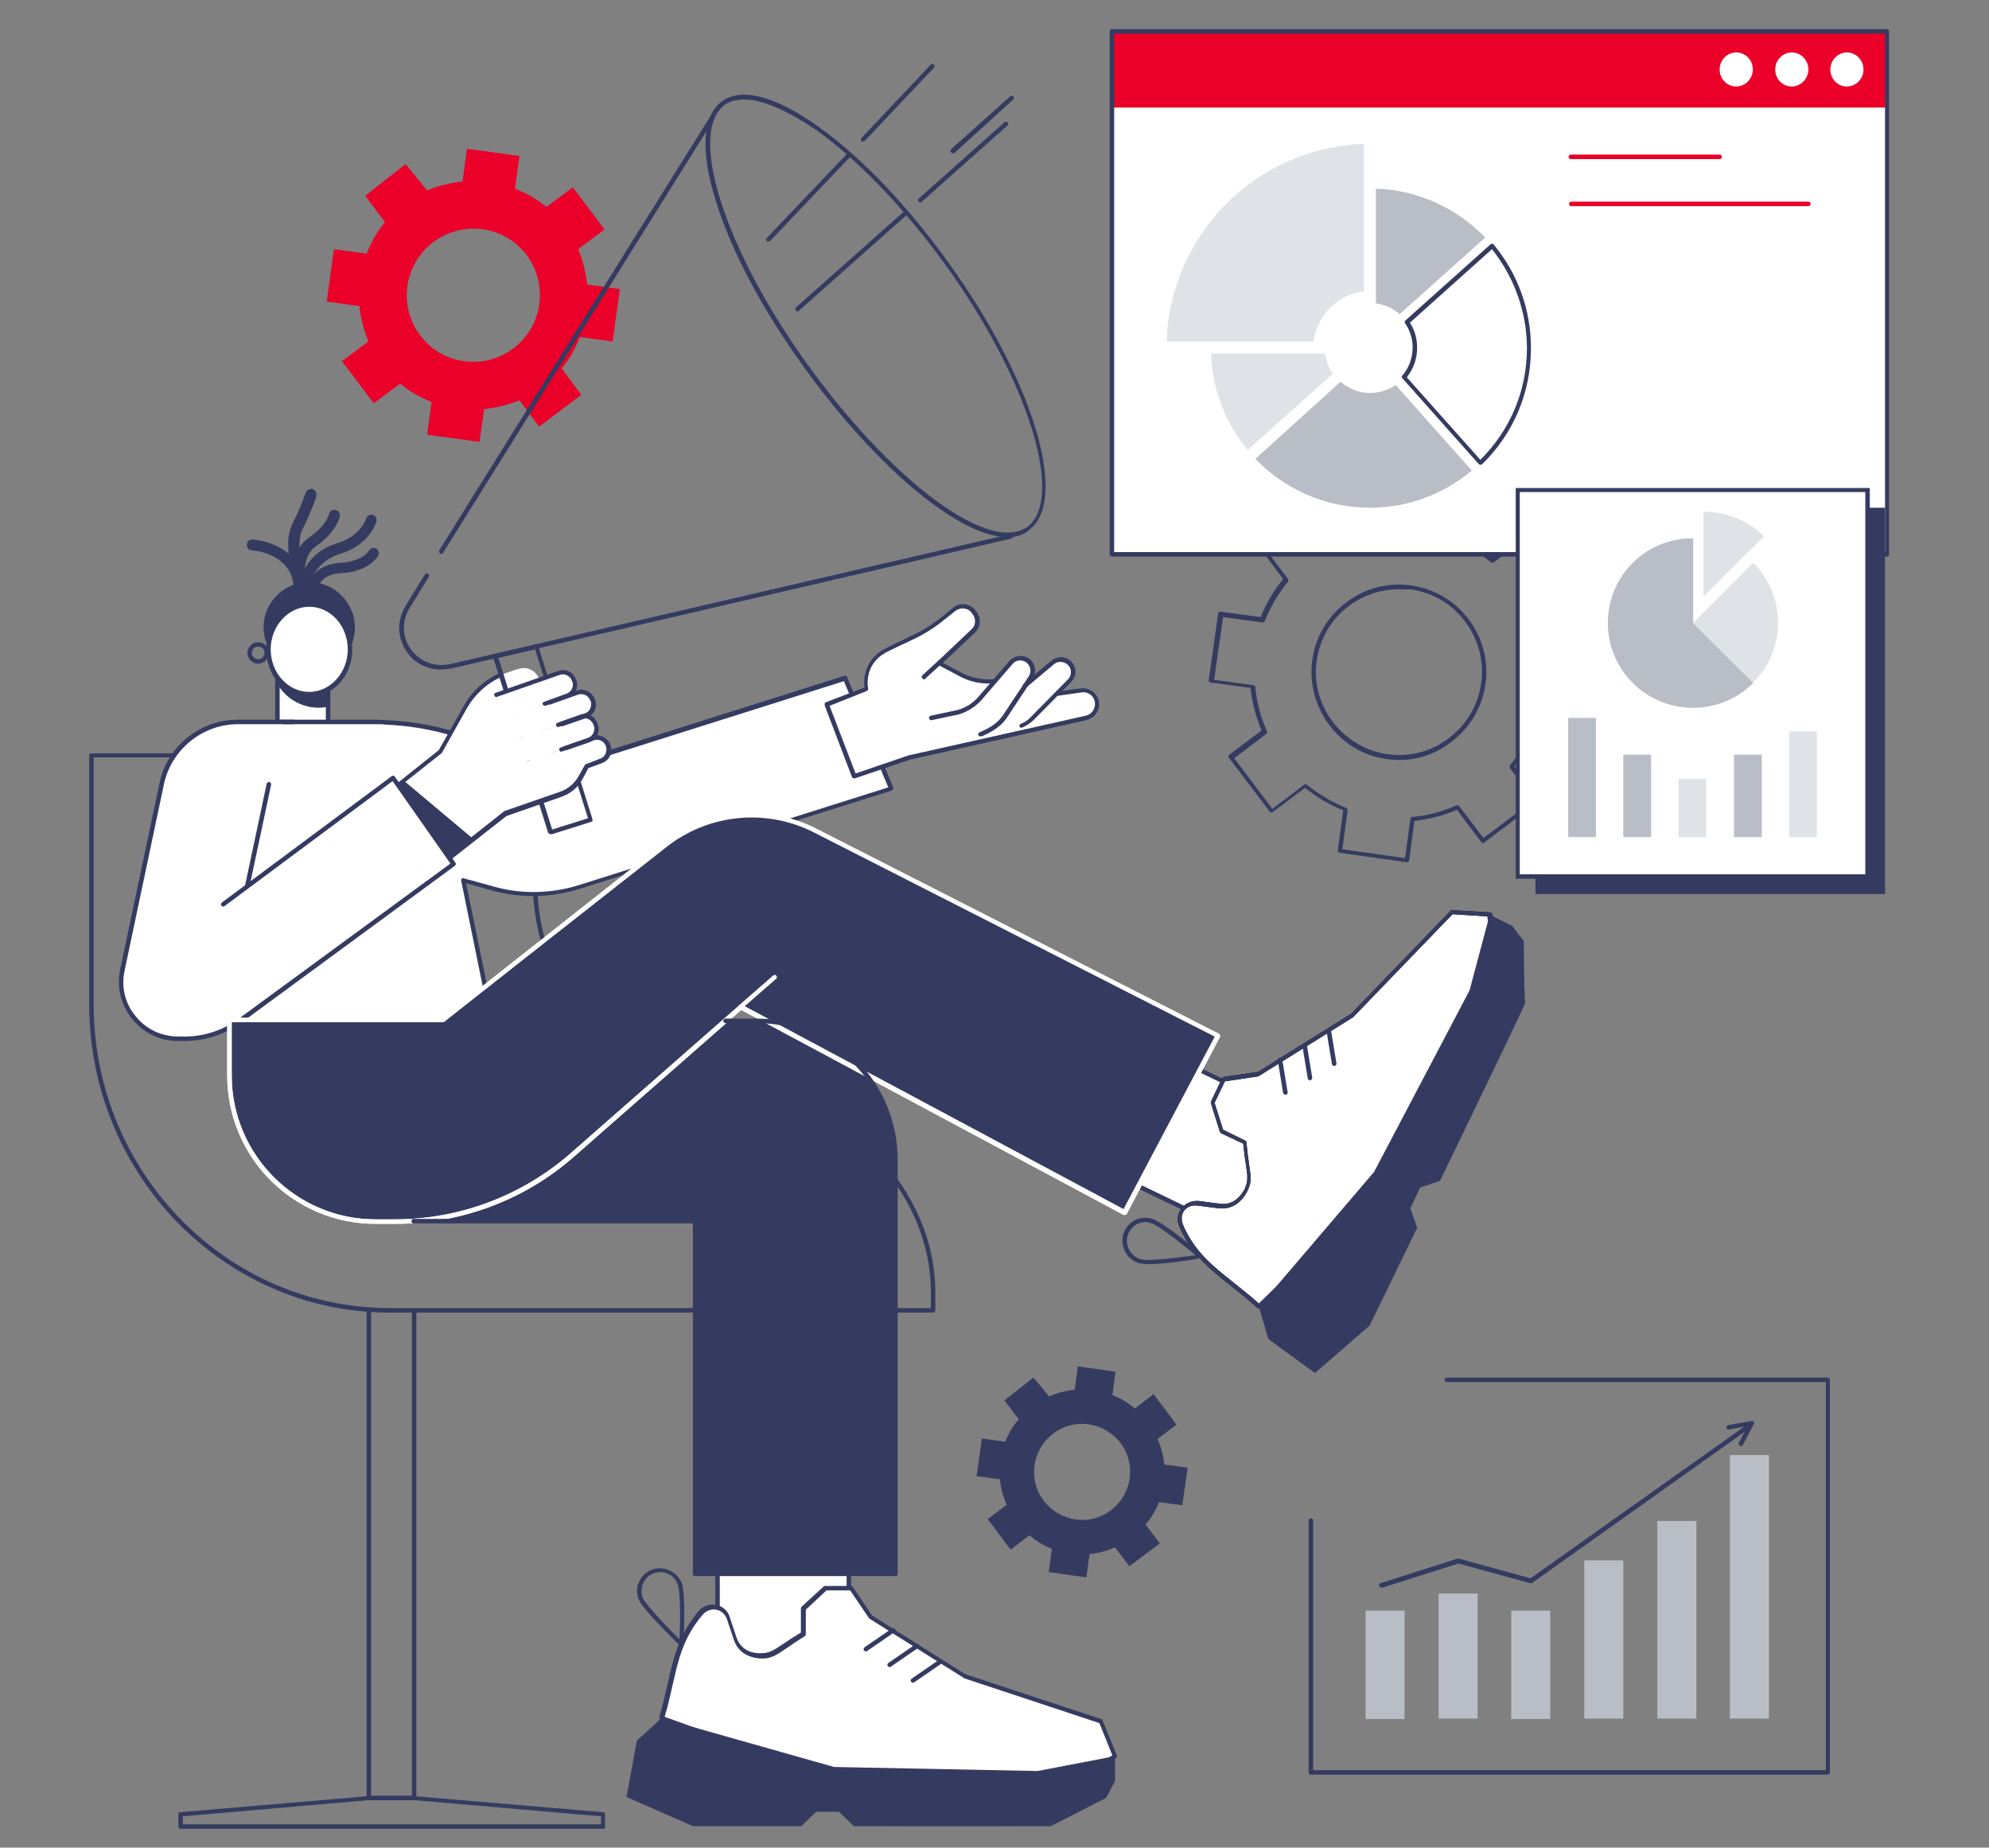 <?xml version="1.0" encoding="UTF-8"?>
<!-- Generator: Adobe Illustrator 24.1.0, SVG Export Plug-In . SVG Version: 6.00 Build 0)  -->
<svg xmlns="http://www.w3.org/2000/svg" xmlns:xlink="http://www.w3.org/1999/xlink" version="1.1" x="0px" y="0px" viewBox="0 0 443.8 412.3" xml:space="preserve">
<rect x="0" y="0" width="443.8" height="412.3" fill="#808080" stroke="none"/>
<g id="TEMPLATE" display="none">
</g>
<g id="Capa_1">
	<g id="Performance_marketing_2_">
		<path fill="#353B60" d="M313.9,192.4C313.9,192.4,313.9,192.4,313.9,192.4l-15-2.1c-0.1,0-0.2-0.1-0.3-0.2    c-0.1-0.1-0.1-0.2-0.1-0.4l1.2-8.9c-3.1-1.2-5.9-2.9-8.5-5l-7.2,5.4c-0.1,0.1-0.2,0.1-0.4,0.1c-0.1,0-0.2-0.1-0.3-0.2l-9.1-12    c-0.2-0.2-0.1-0.5,0.1-0.7l7.2-5.4c-1.3-3-2.1-6.2-2.5-9.5l-8.9-1.2c-0.3,0-0.4-0.3-0.4-0.5l2.1-14.9c0-0.1,0.1-0.2,0.2-0.3    c0.1-0.1,0.2-0.1,0.4-0.1l8.9,1.2c1.2-3.1,2.9-5.9,5-8.5l-5.4-7.2c-0.2-0.2-0.1-0.5,0.1-0.7l11.5-9.1c0.2-0.2,0.5-0.1,0.7,0.1    l5.9,7.2c3-1.3,6.2-2.1,9.5-2.5l1.2-8.9c0-0.3,0.3-0.4,0.5-0.4l14.9,2.1c0.1,0,0.2,0.1,0.3,0.2c0.1,0.1,0.1,0.2,0.1,0.4l-1.2,8.9    c3.1,1.2,5.9,2.9,8.5,5l7.2-5.4c0.1-0.1,0.2-0.1,0.4-0.1c0.1,0,0.2,0.1,0.3,0.2l9.1,12c0.2,0.2,0.1,0.5-0.1,0.7l-7.2,5.4    c1.3,3,2.1,6.2,2.5,9.5l8.9,1.2c0.1,0,0.2,0.1,0.3,0.2c0.1,0.1,0.1,0.2,0.1,0.4l-2.1,14.9c0,0.3-0.3,0.4-0.5,0.4l-8.9-1.2    c-1.2,3.1-2.9,5.9-5,8.5l5.4,7.2c0.2,0.2,0.1,0.5-0.1,0.7l-12,9.1c-0.2,0.2-0.5,0.1-0.7-0.1l-5.4-7.2c-3,1.3-6.2,2.1-9.5,2.5    l-1.2,8.9C314.4,192.3,314.2,192.4,313.9,192.4z M299.5,189.5l14,2l1.2-8.8c0-0.2,0.2-0.4,0.4-0.4c3.4-0.3,6.8-1.2,9.9-2.6    c0.2-0.1,0.4,0,0.6,0.2l5.4,7.1l11.3-8.5l-5.4-7.1c-0.1-0.2-0.1-0.4,0-0.6c2.2-2.7,3.9-5.6,5.2-8.8c0.1-0.2,0.3-0.3,0.5-0.3    l8.8,1.2l2-14l-8.8-1.2c-0.2,0-0.4-0.2-0.4-0.4c-0.3-3.4-1.2-6.8-2.6-9.9c-0.1-0.2,0-0.4,0.2-0.6l7.1-5.4l-8.5-11.3l-7.1,5.4    c-0.2,0.1-0.4,0.1-0.6,0c-2.7-2.2-5.6-3.9-8.8-5.2c-0.2-0.1-0.3-0.3-0.3-0.5l1.2-8.8l-14-2l-1.2,8.8c0,0.2-0.2,0.4-0.4,0.4    c-3.4,0.3-6.8,1.2-9.9,2.6c-0.2,0.1-0.4,0-0.6-0.1l-5.9-7.1l-10.8,8.5l5.4,7.1c0.1,0.2,0.1,0.4,0,0.6c-2.2,2.7-3.9,5.6-5.2,8.8    c-0.1,0.2-0.3,0.3-0.5,0.3l-8.8-1.2l-2,14l8.8,1.2c0.2,0,0.4,0.2,0.4,0.4c0.3,3.4,1.2,6.8,2.6,9.9c0.1,0.2,0,0.4-0.2,0.6l-7.1,5.4    l8.5,11.3l7.1-5.4c0.2-0.1,0.4-0.1,0.6,0c2.7,2.2,5.6,3.9,8.8,5.2c0.2,0.1,0.3,0.3,0.3,0.5L299.5,189.5z M312.2,169.6    c-0.9,0-1.8-0.1-2.7-0.2c-5.2-0.7-9.7-3.4-12.9-7.6c-3.1-4.2-4.5-9.3-3.8-14.5c0.7-5.2,3.4-9.7,7.6-12.9    c8.6-6.5,20.8-4.8,27.3,3.8c6.5,8.6,4.8,20.8-3.8,27.3C320.5,168.2,316.4,169.6,312.2,169.6z M312.1,131.5c-4,0-7.9,1.3-11.1,3.7    c-4,3-6.5,7.3-7.2,12.2c-0.7,4.9,0.6,9.8,3.6,13.7s7.3,6.5,12.2,7.2c4.9,0.7,9.8-0.6,13.7-3.6c8.2-6.2,9.8-17.8,3.6-26    c-3-4-7.3-6.5-12.2-7.2C313.9,131.6,313,131.5,312.1,131.5z"></path>
		<path fill="#EA0029" d="M120.3,95.2l9.4-7.1l-4.4-5.9c1.8-2.1,3.1-4.5,4.1-7l7.3,1l1.6-11.7l-7.3-1c-0.3-2.7-0.9-5.3-2-7.9    l5.9-4.4l-7.1-9.4l-5.9,4.4c-2.1-1.8-4.5-3.1-7-4.1l1-7.3l-11.7-1.6l-1,7.3c-2.7,0.3-5.3,0.9-7.9,2l-4.8-5.9l-9,7.1l4.4,5.9    c-1.8,2.1-3.1,4.5-4.1,7l-7.3-1l-1.6,11.7l7.3,1c0.3,2.7,0.9,5.3,2,7.9l-5.9,4.4l7.1,9.4l5.9-4.4c2.1,1.8,4.5,3.1,7,4.1l-1,7.3    l11.7,1.6l1-7.3c2.7-0.3,5.3-0.9,7.9-2L120.3,95.2z M93.8,74.9C88.8,68.3,90.1,59,96.7,54c6.6-4.9,15.9-3.6,20.8,2.9    c4.9,6.6,3.6,15.9-2.9,20.8C108,82.7,98.7,81.4,93.8,74.9z"></path>
		<g>
			<g>
				<rect x="248.1" y="7" fill="#FFFFFF" width="172.9" height="116.7"></rect>
				<rect x="248.1" y="7" fill="#EA0029" width="172.9" height="17"></rect>
				<path fill="#FFFFFF" d="M415.8,15.5c0,2.1-1.7,3.8-3.7,3.8c-2.1,0-3.7-1.7-3.7-3.8c0-2.1,1.7-3.8,3.7-3.8      C414.1,11.7,415.8,13.4,415.8,15.5z"></path>
				<path fill="#FFFFFF" d="M403.5,15.5c0,2.1-1.7,3.8-3.7,3.8c-2.1,0-3.7-1.7-3.7-3.8c0-2.1,1.7-3.8,3.7-3.8      C401.8,11.7,403.5,13.4,403.5,15.5z"></path>
				<path fill="#FFFFFF" d="M391.1,15.5c0,2.1-1.7,3.8-3.7,3.8c-2.1,0-3.7-1.7-3.7-3.8c0-2.1,1.7-3.8,3.7-3.8      C389.5,11.7,391.1,13.4,391.1,15.5z"></path>
				<path fill="#353B60" d="M421.1,124.2H248.1c-0.3,0-0.5-0.2-0.5-0.5V7c0-0.3,0.2-0.5,0.5-0.5h172.9c0.3,0,0.5,0.2,0.5,0.5v116.7      C421.5,124,421.3,124.2,421.1,124.2z M248.6,123.2h172V7.5h-172V123.2z"></path>
			</g>
			<g>
				<g>
					<path fill="#DFE3E8" d="M304.3,65c-5.8,0.7-10.5,5.4-11.2,11.2h-32.8c0.8-24,20.1-43.3,44-44.1V65z"></path>
					<path fill="#DFE3E8" d="M278.4,100.4c-4.9-5.9-7.9-13.3-8.2-21.5h25.5c0.2,1.6,0.8,3.2,1.7,4.5L278.4,100.4z"></path>
					<path fill="#B9BEC6" d="M312.3,70.1c-1.5-1.3-3.3-2.1-5.3-2.4V42.1c9.6,0.3,18.2,4.5,24.4,10.9L312.3,70.1z"></path>
					<path fill="#B9BEC6" d="M299.1,85.2c1.8,1.5,4.1,2.5,6.6,2.5c2.1,0,4.1-0.7,5.7-1.8l17,19.1c-6.2,5.2-14.1,8.3-22.7,8.3       c-10.1,0-19.1-4.2-25.6-10.9L299.1,85.2z"></path>
					<g>
						<path fill="#FFFFFF" d="M330.3,103.3l-17-19.1c1.5-1.8,2.5-4.1,2.5-6.6c0-2.1-0.7-4.1-1.8-5.7l19-17        c5.1,6.2,8.2,14.1,8.2,22.7C341.2,87.7,337,96.8,330.3,103.3z"></path>
						<path fill="#353B60" d="M330.3,103.7C330.3,103.7,330.3,103.7,330.3,103.7c-0.1,0-0.3-0.1-0.4-0.2l-17-19.1        c-0.2-0.2-0.2-0.5,0-0.6c1.5-1.7,2.3-4,2.3-6.3c0-1.9-0.6-3.8-1.7-5.4c-0.1-0.2-0.1-0.5,0.1-0.6l19-17        c0.1-0.1,0.2-0.1,0.4-0.1c0.1,0,0.3,0.1,0.3,0.2c5.4,6.5,8.3,14.6,8.3,23.1c0,9.9-3.9,19.1-11,26        C330.5,103.7,330.4,103.7,330.3,103.7z M313.9,84.2l16.4,18.4c6.7-6.6,10.4-15.5,10.4-24.9c0-8-2.8-15.8-7.8-22.1L314.6,72        c1.1,1.7,1.6,3.6,1.6,5.6C316.2,80,315.4,82.3,313.9,84.2z"></path>
					</g>
				</g>
				<g>
					<path fill="#EA0029" d="M383.7,35.5h-33.2c-0.3,0-0.5-0.2-0.5-0.5s0.2-0.5,0.5-0.5h33.2c0.3,0,0.5,0.2,0.5,0.5       S384,35.5,383.7,35.5z"></path>
					<path fill="#EA0029" d="M403.5,46h-52.9c-0.3,0-0.5-0.2-0.5-0.5c0-0.3,0.2-0.5,0.5-0.5h52.9c0.3,0,0.5,0.2,0.5,0.5       C404,45.8,403.7,46,403.5,46z"></path>
				</g>
			</g>
		</g>
		<g>
			<g>
				<g>
					<path fill="#353B60" d="M92.4,401.7H82.3c-0.3,0-0.5-0.2-0.5-0.5v-109c0-0.3,0.2-0.5,0.5-0.5c0.3,0,0.5,0.2,0.5,0.5v108.5h9.1       V292.5c0-0.3,0.2-0.5,0.5-0.5c0.3,0,0.5,0.2,0.5,0.5v108.8C92.9,401.5,92.7,401.7,92.4,401.7z"></path>
					<path fill="#353B60" d="M134.7,408.1H40.3c-0.3,0-0.5-0.2-0.5-0.5v-2.7c0-0.3,0.2-0.5,0.4-0.5l42-3.6l10.1,0l42.3,3.6       c0.3,0,0.4,0.2,0.4,0.5v2.7C135.1,407.9,134.9,408.1,134.7,408.1z M40.8,407.1h93.3v-1.8l-41.8-3.6l-10,0l-41.5,3.6V407.1z"></path>
				</g>
				<path fill="#353B60" d="M208.2,292.9H86.9c-37,0-67-30.9-67-68.8v-55.5c0-0.3,0.2-0.5,0.5-0.5h99c0.3,0,0.5,0.2,0.5,0.5v28.6      c0,24.9,19.7,45.1,43.9,45.1c0.1,0,0.3,0.1,0.4,0.2c24.1,2,44.5,22.6,44.5,45.9v4.1C208.6,292.7,208.4,292.9,208.2,292.9z       M20.9,169.1v55c0,37.4,29.6,67.8,66.1,67.8h120.7v-3.6c0-24-22.2-45.1-47.4-45.1c-0.1,0-0.3-0.1-0.4-0.2      c-22.9-2-41-21.8-41-45.9v-28.1H20.9z"></path>
			</g>
			<g>
				<g>
					<g>
						<rect x="61.9" y="148.3" fill="#FFFFFF" width="11.3" height="14.6"></rect>
						<path fill="#353B60" d="M73.2,163.4H61.9c-0.3,0-0.5-0.2-0.5-0.5v-14.6c0-0.3,0.2-0.5,0.5-0.5h11.3c0.3,0,0.5,0.2,0.5,0.5        v14.6C73.6,163.2,73.4,163.4,73.2,163.4z M62.4,162.4h10.3v-13.6H62.4V162.4z"></path>
					</g>
					<path fill="#353B60" d="M61.9,152.6v-4.3h11.3v9.4c-1,0.2-3,0.5-5.4-0.3C64.1,156.2,62.3,153.4,61.9,152.6z"></path>
					<g>
						<path fill="#353B60" d="M66.7,133.3C66.7,133.3,66.7,133.3,66.7,133.3c-0.7,0-1.2-0.6-1.2-1.3c0.4-8.4-8.9-9.2-9.3-9.2        c-0.7,0-1.2-0.6-1.1-1.3c0-0.7,0.6-1.2,1.3-1.1c4.2,0.3,11.9,3.1,11.5,11.7C67.9,132.8,67.4,133.3,66.7,133.3z"></path>
						<path fill="#353B60" d="M68,133.2c-0.5,0-0.9-0.3-1.1-0.7c-0.2-0.4-4.4-10-1.7-15.5c2.4-4.8,2.9-7,3-7c0.2-0.6,0.8-1,1.5-0.9        c0.6,0.2,1,0.8,0.9,1.5c0,0.1-0.6,2.4-3.1,7.5c-1.9,3.7,0.6,11,1.7,13.5c0.3,0.6,0,1.3-0.6,1.6        C68.3,133.2,68.1,133.2,68,133.2z"></path>
						<path fill="#353B60" d="M67.2,132.6c-0.5,0-1-0.3-1.2-0.9c-0.1-0.3-2.3-8.1,3-11.8c3.3-2.3,4.2-4.3,4.4-5.2        c0.2-0.7,0.8-1.1,1.5-0.9c0.7,0.2,1.1,0.8,0.9,1.5c-0.4,1.5-1.6,4-5.3,6.6c-3.9,2.7-2.1,9.1-2,9.2c0.2,0.6-0.2,1.3-0.8,1.5        C67.5,132.5,67.3,132.6,67.2,132.6z"></path>
						<path fill="#353B60" d="M67.7,132.7C67.6,132.7,67.6,132.7,67.7,132.7c-0.8-0.1-1.3-0.6-1.2-1.3c0-0.3,0.7-7.8,8.8-10.2        c5.2-1.6,6.4-5.4,6.4-5.5c0.2-0.6,0.8-1,1.5-0.8c0.6,0.2,1,0.8,0.8,1.5c-0.1,0.2-1.5,5.2-8.1,7.2c-6.5,2-7,7.9-7.1,8.1        C68.8,132.2,68.3,132.7,67.7,132.7z"></path>
						<path fill="#353B60" d="M69.9,132.2c-0.1,0-0.1,0-0.2,0c-0.7-0.1-1.1-0.7-1-1.3c0.2-1.7,2-5,7.3-5.3c4.8-0.3,6.3-2.6,6.3-2.7        c0.3-0.6,1.1-0.8,1.6-0.5c0.6,0.3,0.8,1.1,0.5,1.6c-0.1,0.1-2,3.6-8.3,3.9c-4.4,0.2-5,2.9-5,3.2        C71,131.7,70.5,132.2,69.9,132.2z"></path>
					</g>
					<path fill="#353B60" d="M60,145.2l9-2.2l9.1,2.1l0.6-1.9c2.1-6.6-2.8-13.3-9.7-13.3c-6.9,0-11.8,6.6-9.7,13.2L60,145.2z"></path>
					<g>
						<ellipse fill="#FFFFFF" cx="69" cy="145" rx="9.1" ry="10"></ellipse>
						<path fill="#353B60" d="M69,155.5c-5.3,0-9.6-4.7-9.6-10.5c0-5.8,4.3-10.5,9.6-10.5c5.3,0,9.6,4.7,9.6,10.5        C78.6,150.8,74.3,155.5,69,155.5z M69,135.4c-4.7,0-8.6,4.3-8.6,9.5c0,5.3,3.9,9.5,8.6,9.5s8.6-4.3,8.6-9.5        C77.6,139.7,73.8,135.4,69,135.4z"></path>
					</g>
					<path fill="#353B60" d="M57.6,148.1c-1.3,0-2.4-1.1-2.4-2.4s1.1-2.4,2.4-2.4c1.3,0,2.4,1.1,2.4,2.4S59,148.1,57.6,148.1z        M57.6,144.3c-0.8,0-1.4,0.6-1.4,1.4c0,0.8,0.6,1.4,1.4,1.4c0.8,0,1.4-0.6,1.4-1.4C59.1,144.9,58.4,144.3,57.6,144.3z"></path>
				</g>
				<g>
					<g>
						<path fill="#FFFFFF" d="M198.9,176l-69.5,21.9c-6.2,2-12.8,2.2-19.1,0.5l-6.9-1.9l6.4,31.4H46.3l16.2-66.8h21.6        c0.7,0,1.4,0,2.1,0.1c4.6,0.2,9.1,0.9,13.6,2.1l27.7,7.4l61.2-19.3L198.9,176z"></path>
						<path fill="#353B60" d="M109.8,228.4H46.3c-0.1,0-0.3-0.1-0.4-0.2c-0.1-0.1-0.1-0.3-0.1-0.4L62,161c0.1-0.2,0.2-0.4,0.5-0.4        h21.6c0.7,0,1.4,0.1,2.1,0.1c4.6,0.2,9.2,0.9,13.6,2.1l27.6,7.3l61-19.3c0.2-0.1,0.5,0,0.6,0.3l10.3,24.6c0.1,0.1,0,0.3,0,0.4        c-0.1,0.1-0.2,0.2-0.3,0.3l-69.5,21.9c-6.3,2-13,2.2-19.4,0.5l-6.1-1.7l6.3,30.7c0,0.1,0,0.3-0.1,0.4        C110.1,228.3,110,228.4,109.8,228.4z M46.9,227.4h62.3l-6.3-30.9c0-0.2,0-0.3,0.1-0.4c0.1-0.1,0.3-0.2,0.5-0.1l6.9,1.9        c6.2,1.7,12.7,1.5,18.8-0.4l69-21.8l-9.9-23.7l-60.7,19.2c-0.1,0-0.2,0-0.3,0l-27.7-7.4c-4.4-1.2-8.9-1.9-13.5-2.1        c-0.7-0.1-1.4-0.1-2.1-0.1H62.9L46.9,227.4z"></path>
					</g>
					<g>
						<g>
							<path fill="#FFFFFF" d="M184.5,157.3l9-3.4c0,0-1.2-5.4,4-8.4c1.2-0.7,3.8-1.9,6.1-3c2.5-1.2,4.9-2.6,7-4.4l2.5-2         c1.2-1,3.1-0.9,4.1,0.3l0.2,0.3c1.1,1.2,1,3.1-0.2,4.2l-7.6,7.2l4.5,2.4c2.3,1.2,4.9,1.8,7.5,1.7l10.5-0.4         c1.7-0.1,3.3,1.2,3.6,2.9l0.1,0.3l5.6-0.8c1.7-0.2,3.2,1,3.4,2.6c0.2,1.6-0.8,3.2-2.4,3.5l-39.3,8.8l-12.4,4.3L184.5,157.3z"></path>
							<path fill="#353B60" d="M190.6,173.7c-0.2,0-0.4-0.1-0.5-0.3l-6.1-16c0-0.1,0-0.3,0-0.4c0.1-0.1,0.1-0.2,0.3-0.3l8.6-3.3         c-0.2-1.4-0.3-5.9,4.3-8.5c1.3-0.7,4-2,6.1-3c2.5-1.1,4.8-2.6,6.9-4.3l2.5-2c1.4-1.2,3.5-1,4.8,0.4l0.2,0.3         c1.3,1.4,1.2,3.6-0.2,4.9l-7.1,6.7l3.9,2.1c2.2,1.2,4.7,1.7,7.2,1.6l10.5-0.4c1.9-0.1,3.6,1.3,4,3.1l5.2-0.7         c1.9-0.2,3.7,1.1,4,3c0.3,1.9-0.9,3.6-2.8,4.1l-39.3,8.8l-12.4,4.2C190.7,173.7,190.7,173.7,190.6,173.7z M185.1,157.5         l5.8,15.1l12-4.1c0,0,0,0,0.1,0l39.3-8.8c1.3-0.3,2.2-1.6,2-3c-0.2-1.4-1.5-2.4-2.9-2.2l-5.6,0.8c-0.3,0-0.5-0.1-0.5-0.4         l-0.1-0.3c-0.3-1.5-1.6-2.5-3.1-2.5l-10.5,0.4c-2.7,0.2-5.4-0.4-7.7-1.7l-4.5-2.4c-0.1-0.1-0.2-0.2-0.3-0.4         c0-0.2,0-0.3,0.1-0.4l7.6-7.2c1-0.9,1-2.5,0.1-3.5l-0.2-0.3c-0.9-1-2.4-1.1-3.5-0.3l-2.5,2c-2.2,1.8-4.6,3.3-7.2,4.5         c-3,1.4-5.1,2.4-6,2.9c-4.9,2.8-3.8,7.9-3.8,7.9c0.1,0.2-0.1,0.5-0.3,0.6L185.1,157.5z"></path>
							<path fill="#FFFFFF" d="M210.8,159.7l2.9-0.8c1.9-0.5,3.5-1.6,4.8-3.1l6.9-8c1-1.2,2.7-1.3,3.9-0.3c1.1,0.9,1.3,2.6,0.5,3.7         l-6.8,9.7c-0.6,0.8-1.3,1.4-2.1,1.9l-4.4,2.7L210.8,159.7z"></path>
							<path fill="#FFFFFF" d="M218.4,157.2l3-0.4c1.9-0.2,3.7-1,5.2-2.2l8.1-6.7c1.2-1,2.9-0.8,3.9,0.3c0.9,1.1,0.9,2.7-0.1,3.8         l-8.3,8.4c-0.7,0.7-1.5,1.2-2.4,1.6l-4.8,2L218.4,157.2z"></path>
							<path fill="#353B60" d="M227.9,162.4c-0.2,0-0.4-0.1-0.4-0.3c-0.1-0.2,0-0.5,0.3-0.6c0.8-0.3,1.6-0.8,2.2-1.5l8.3-8.4         c0.8-0.8,0.9-2.2,0.1-3.1c-0.8-0.9-2.3-1.1-3.2-0.3l-6.2,5.2c-0.2,0.2-0.5,0.1-0.7-0.1c-0.2-0.2-0.1-0.5,0.1-0.7l6.2-5.2         c1.4-1.1,3.4-1,4.6,0.4c1.1,1.3,1,3.2-0.2,4.4l-8.3,8.4c-0.7,0.7-1.6,1.3-2.5,1.7C228,162.4,227.9,162.4,227.9,162.4z"></path>
							<path fill="#353B60" d="M218.7,164.3c-0.2,0-0.4-0.1-0.4-0.3c-0.1-0.2,0-0.5,0.3-0.6c2.6-1.1,4.1-2.2,5.2-3.8l5.7-8.6         c0.7-1,0.5-2.3-0.4-3.1c-1-0.8-2.4-0.7-3.2,0.3l-6.9,8c-1.3,1.5-3.1,2.6-5,3.2l-6.1,1.3c-0.3,0.1-0.5-0.1-0.6-0.4         c-0.1-0.3,0.1-0.5,0.4-0.6l6.1-1.3c1.7-0.5,3.3-1.5,4.5-2.9l6.9-8c1.2-1.3,3.2-1.5,4.6-0.4c1.3,1.1,1.5,3,0.6,4.4l-5.7,8.6         c-1.2,1.8-2.9,3-5.6,4.2C218.8,164.3,218.7,164.3,218.7,164.3z"></path>
							<path fill="#353B60" d="M206.2,151.6c-0.1,0-0.3-0.1-0.4-0.2c-0.2-0.2-0.2-0.5,0-0.7l3.6-3.3c0.2-0.2,0.5-0.2,0.7,0         c0.2,0.2,0.2,0.5,0,0.7l-3.6,3.3C206.4,151.6,206.3,151.6,206.2,151.6z"></path>
						</g>
					</g>
					<g>
						<path fill="#353B60" d="M98.5,123.6c-0.1,0-0.2,0-0.3-0.1c-0.2-0.1-0.3-0.4-0.2-0.7l60.4-96.7c0.1-0.2,0.4-0.3,0.7-0.2        c0.2,0.1,0.3,0.4,0.2,0.7l-60.4,96.7C98.9,123.5,98.7,123.6,98.5,123.6z"></path>
						<path fill="#353B60" d="M98.3,149.4c-3,0-5.8-1.4-7.5-3.9c-2.2-3.1-2.3-7.1-0.3-10.3l4.3-7c0.1-0.2,0.4-0.3,0.7-0.2        c0.2,0.1,0.3,0.4,0.2,0.7l-4.3,7c-1.8,2.9-1.7,6.5,0.3,9.2c2,2.8,5.4,4,8.7,3.3l125-29c0.3-0.1,0.5,0.1,0.6,0.4        c0.1,0.3-0.1,0.5-0.4,0.6l-125,29C99.7,149.3,99,149.4,98.3,149.4z"></path>
						<g>
							<path fill="#FFFFFF" d="M120.5,151.9l-13.5,4.5l5.2-5.9l3.4-1.2c1.9-0.7,4,0.3,4.7,2.2L120.5,151.9z"></path>
							<path fill="#FFFFFF" d="M125.3,173.6l-12.9,8.1l-15.9-10.8l7.4-13.1c2-3.5,5.2-6.2,9-7.6l2.3-0.8L125.3,173.6z"></path>
							<path fill="#353B60" d="M122.8,186.1c-0.2,0-0.4-0.1-0.5-0.3l-12.3-39.2c0-0.1,0-0.3,0-0.4c0.1-0.1,0.2-0.2,0.3-0.2l9.2-2.1         c0.2-0.1,0.5,0.1,0.6,0.3l12.1,38.6c0,0.1,0,0.3,0,0.4c-0.1,0.1-0.2,0.2-0.3,0.2l-8.9,2.8         C122.9,186.1,122.9,186.1,122.8,186.1z M111.2,146.8l12,38.3l8-2.5l-11.8-37.7L111.2,146.8z"></path>
							<path fill="#FFFFFF" d="M126.6,155.3l-15.5,5.5l-1.8-5.1l15.5-5.5c1.4-0.5,2.8,0.2,3.3,1.6l0.1,0.2         C128.6,153.3,127.9,154.8,126.6,155.3z"></path>
							<path fill="#FFFFFF" d="M130.7,159.6l-16.3,5.7l-1.8-5.1l16.3-5.7c1.4-0.5,2.9,0.2,3.3,1.6l0.1,0.2         C132.8,157.6,132.1,159.1,130.7,159.6z"></path>
							<path fill="#FFFFFF" d="M134.3,169.8l-16,5.6l-1.8-5.1l16-5.6c1.4-0.5,2.9,0.2,3.4,1.6l0,0.1         C136.4,167.8,135.7,169.3,134.3,169.8z"></path>
							<path fill="#FFFFFF" d="M125.2,177.3l-12.7,4.4l-1.8-5.1l21.5-7.5l-2.5,4.5C128.7,175.3,127.1,176.6,125.2,177.3z"></path>
							<path fill="#FFFFFF" d="M132.9,161.5l0.1,0.3c0.5,1.3-0.4,2.9-2,3.4l-15.7,5.5l-1.8-5.1l15.7-5.5         C130.7,159.5,132.4,160.2,132.9,161.5z"></path>
							<path fill="#353B60" d="M125.2,162c-0.2,0-0.4-0.1-0.5-0.3c-0.1-0.3,0-0.5,0.3-0.6l5.5-1.9c0.5-0.2,1-0.6,1.2-1.1         c0.2-0.5,0.3-1.1,0.1-1.6l-0.1-0.2c-0.2-0.5-0.6-1-1.1-1.2c-0.5-0.2-1.1-0.3-1.6-0.1l-6.2,2.2c-0.3,0.1-0.5,0-0.6-0.3         c-0.1-0.3,0-0.5,0.3-0.6l6.2-2.2c1.6-0.6,3.4,0.3,4,1.9l0.1,0.2c0.3,0.8,0.2,1.6-0.1,2.4c-0.4,0.7-1,1.3-1.8,1.6l-5.5,1.9         C125.3,162,125.3,162,125.2,162z"></path>
							<path fill="#353B60" d="M126.2,167.4c-0.2,0-0.4-0.1-0.5-0.3c-0.1-0.3,0-0.5,0.3-0.6l5.2-1.8c0.5-0.2,0.9-0.6,1.2-1.1         c0.2-0.5,0.3-1.1,0.1-1.6l-0.1-0.3c-0.4-1.1-1.6-1.7-2.7-1.3l-5,1.8c-0.3,0.1-0.5,0-0.6-0.3c-0.1-0.3,0-0.5,0.3-0.6l5-1.8         c1.6-0.6,3.3,0.3,3.9,1.9l0.1,0.3c0.3,0.8,0.2,1.6-0.1,2.3c-0.4,0.7-1,1.3-1.7,1.6l-5.2,1.8         C126.3,167.4,126.3,167.4,126.2,167.4z"></path>
							<polygon fill="#FFFFFF" points="113.6,181 95.6,195.2 87.9,176 106.6,161.2        "></polygon>
							<path fill="#353B60" d="M121.6,157.5c-0.2,0-0.4-0.1-0.5-0.3c-0.1-0.3,0-0.5,0.3-0.6l5-1.8c1.1-0.4,1.7-1.6,1.3-2.7l-0.1-0.2         c-0.4-1.1-1.6-1.7-2.7-1.3l-14,4.9c-0.3,0.1-0.5,0-0.6-0.3c-0.1-0.3,0-0.5,0.3-0.6l14-4.9c1.6-0.6,3.4,0.3,3.9,1.9l0.1,0.2         c0.6,1.6-0.3,3.4-1.9,3.9l-5,1.8C121.7,157.5,121.6,157.5,121.6,157.5z"></path>
							<path fill="#353B60" d="M95.6,195.7c0,0-0.1,0-0.1,0c-0.1,0-0.3-0.1-0.3-0.3l-7.7-19.2c-0.1-0.2,0-0.4,0.1-0.6l10.3-8.2         l5.6-9.9c1.8-3.3,4.8-5.9,8.2-7.4c0.2-0.1,0.5,0,0.6,0.3c0.1,0.2,0,0.5-0.3,0.6c-3.3,1.4-6,3.9-7.8,7l-5.6,10         c0,0.1-0.1,0.1-0.1,0.1l-10.1,8l7.3,18.2l16.7-13.2c0,0,0.1-0.1,0.1-0.1l12.4-4.3c1.8-0.6,3.3-1.9,4.2-3.5l1.4-2.5         c0.1-0.1,0.1-0.2,0.3-0.2l3.1-1.2c0.6-0.2,1-0.6,1.2-1.1c0.2-0.5,0.3-1.1,0.1-1.6l0-0.1c-0.4-1.1-1.6-1.7-2.7-1.3l-7.1,2.5         c-0.3,0.1-0.5,0-0.6-0.3c-0.1-0.3,0-0.5,0.3-0.6l7.1-2.5c1.6-0.6,3.4,0.3,4,1.9l0,0.1c0.3,0.8,0.2,1.6-0.1,2.4         c-0.4,0.8-1,1.3-1.8,1.6l-3,1.1l-1.3,2.4c-1,1.9-2.7,3.3-4.7,4l-12.3,4.3l-17.2,13.5C95.9,195.6,95.8,195.7,95.6,195.7z"></path>
						</g>
						<path fill="#353B60" d="M224.8,119.9c-0.6,0-1.3-0.1-2-0.2c-10.9-1.7-28.3-16.8-43.3-37.6c-9.2-12.7-16.2-25.8-19.7-37        c-3.6-11.3-3.1-19.3,1.3-22.5c4.4-3.2,12.1-1.1,21.7,5.8c9.5,6.8,19.8,17.6,28.9,30.3c18.9,26.2,26.9,52.9,17.9,59.6        C228.3,119.4,226.7,119.9,224.8,119.9z M166,22.2c-1.7,0-3.2,0.4-4.3,1.2c-4,2.9-4.3,10.7-0.9,21.4        c3.5,11.1,10.4,24.1,19.5,36.7c14.9,20.6,32,35.5,42.7,37.2c2.5,0.4,4.6,0,6.2-1.1c8.5-6.3,0.2-32.9-18.1-58.3        c-9.1-12.6-19.3-23.3-28.7-30.1C175.8,24.7,170.2,22.2,166,22.2z"></path>
						<path fill="#353B60" d="M192.5,31.6c-0.1,0-0.2,0-0.3-0.1c-0.2-0.2-0.2-0.5,0-0.7l15.5-16.4c0.2-0.2,0.5-0.2,0.7,0        c0.2,0.2,0.2,0.5,0,0.7l-15.5,16.4C192.8,31.5,192.6,31.6,192.5,31.6z"></path>
						<path fill="#353B60" d="M171.4,53.9c-0.1,0-0.2,0-0.3-0.1c-0.2-0.2-0.2-0.5,0-0.7l18-18.9c0.2-0.2,0.5-0.2,0.7,0        c0.2,0.2,0.2,0.5,0,0.7l-18,18.9C171.6,53.8,171.5,53.9,171.4,53.9z"></path>
						<path fill="#353B60" d="M205.4,45.2c-0.1,0-0.3-0.1-0.4-0.2c-0.2-0.2-0.2-0.5,0-0.7l19.1-17c0.2-0.2,0.5-0.2,0.7,0        c0.2,0.2,0.2,0.5,0,0.7l-19.1,17C205.6,45.2,205.5,45.2,205.4,45.2z"></path>
						<path fill="#353B60" d="M178,69.5c-0.1,0-0.3-0.1-0.4-0.2c-0.2-0.2-0.2-0.5,0-0.7l24.2-21.5c0.2-0.2,0.5-0.2,0.7,0        c0.2,0.2,0.2,0.5,0,0.7l-24.2,21.5C178.2,69.5,178.1,69.5,178,69.5z"></path>
						<path fill="#353B60" d="M212.6,34.2c-0.1,0-0.3-0.1-0.4-0.2c-0.2-0.2-0.2-0.5,0-0.7l13.2-11.8c0.2-0.2,0.5-0.2,0.7,0        c0.2,0.2,0.2,0.5,0,0.7L213,34.1C212.9,34.2,212.8,34.2,212.6,34.2z"></path>
					</g>
					<path fill="#FFFFFF" d="M101,192.9l-13.5-19.2l-32.3,23.9l8-36.5H53.1c-8.2,0-15.2,5.7-16.9,13.7l-8.8,41.7       c-1.7,7.9,4.4,15.3,12.4,15.3h1.4c4.5,0,8.8-1.4,12.4-4.1L101,192.9z"></path>
					<path fill="#353B60" d="M41.1,232.3h-1.4c-4,0-7.7-1.8-10.2-4.9c-2.5-3.1-3.5-7.1-2.7-11l8.8-41.7c1.7-8.2,9.1-14.1,17.4-14.1       h12.5c0.3,0,0.5,0.2,0.5,0.5c0,0.3-0.2,0.5-0.5,0.5H53.1c-7.9,0-14.8,5.6-16.5,13.3l-8.8,41.7c-0.8,3.6,0.1,7.4,2.5,10.2       c2.3,2.9,5.8,4.5,9.5,4.5h1.4c4.4,0,8.6-1.4,12.1-4l47.2-34.6l-12.9-18.4l-37.5,27.9c-0.2,0.2-0.5,0.1-0.7-0.1       c-0.2-0.2-0.1-0.5,0.1-0.7l37.9-28.2c0.1-0.1,0.2-0.1,0.4-0.1c0.1,0,0.2,0.1,0.3,0.2l13.5,19.2c0.2,0.2,0.1,0.5-0.1,0.7       l-47.5,34.9C50.1,230.9,45.7,232.3,41.1,232.3z"></path>
					<path fill="#353B60" d="M55.2,198.1c0,0-0.1,0-0.1,0c-0.3-0.1-0.4-0.3-0.4-0.6l4.8-22.6c0.1-0.3,0.3-0.4,0.6-0.4       c0.3,0.1,0.4,0.3,0.4,0.6l-4.8,22.6C55.7,197.9,55.5,198.1,55.2,198.1z"></path>
					<polygon fill="#353B60" points="90.1,174.2 105.7,187.3 100.1,191.7 88.6,175.1      "></polygon>
				</g>
				<g>
					<g>
						<g>
							<rect x="160.2" y="339.5" fill="#FFFFFF" width="29.3" height="32.1"></rect>
							<path fill="#353B60" d="M189.4,372h-29.3c-0.3,0-0.5-0.2-0.5-0.5v-32.1c0-0.3,0.2-0.5,0.5-0.5h29.3c0.3,0,0.5,0.2,0.5,0.5         v32.1C189.9,371.8,189.7,372,189.4,372z M160.6,371.1h28.3V340h-28.3V371.1z"></path>
						</g>
						<g>
							<g>
								<path fill="#FFFFFF" d="M156.3,359.9l-0.5,0.6c-5.5,6.9-5.3,12.9-8.2,22.8l36.8,13.4l55,0.7l9.4-5.5l-3.2-7.8l-30.4-10          l-20.9-13.2l-4.3-6.4h-5.8l-4.9,4.5v5.7c-5.5,3.3-6.5,4.9-9.2,4.9c-0.1,0-4.6,0.4-6.1-3.9l-1.5-4.5          C161.6,358.3,158,357.7,156.3,359.9z"></path>
								<path fill="#353B60" d="M239.4,397.9C239.4,397.9,239.3,397.9,239.4,397.9l-55-0.7c-0.1,0-0.1,0-0.2,0l-36.8-13.4          c-0.2-0.1-0.4-0.3-0.3-0.6c0.8-2.8,1.4-5.4,1.9-7.6c1.3-5.8,2.4-10.3,6.3-15.4l0.5-0.6l0.4,0.3l-0.4-0.3          c0.9-1.2,2.4-1.7,3.9-1.5c1.5,0.3,2.7,1.3,3.1,2.7l1.5,4.5c1.1,3.4,4.3,3.7,5.6,3.6c0,0,0.1,0,0.1,0c1.7,0,2.7-0.7,4.8-2.1          c1-0.7,2.3-1.5,3.9-2.5v-5.4c0-0.1,0.1-0.3,0.2-0.4l4.9-4.5c0.1-0.1,0.2-0.1,0.3-0.1h5.8c0.2,0,0.3,0.1,0.4,0.2l4.3,6.4          l20.8,13.1l30.3,10c0.1,0,0.2,0.1,0.3,0.3l3.2,7.8c0.1,0.2,0,0.5-0.2,0.6l-9.4,5.5C239.5,397.9,239.4,397.9,239.4,397.9z           M184.5,396.2l54.8,0.7l8.9-5.2l-2.9-7.2l-30.2-10c0,0-0.1,0-0.1-0.1L194,361.2c-0.1,0-0.1-0.1-0.1-0.1l-4.2-6.2h-5.3          l-4.6,4.3v5.5c0,0.2-0.1,0.3-0.2,0.4c-1.8,1.1-3.1,2-4.1,2.7c-2.2,1.5-3.4,2.3-5.3,2.3c0,0,0,0,0,0c-1.2,0-5.2-0.2-6.5-4.3          l-1.5-4.5c-0.4-1.1-1.3-1.9-2.4-2.1c-1.1-0.2-2.2,0.2-3,1.1l-0.5,0.6c-3.9,4.9-4.9,9.3-6.2,15c-0.5,2.2-1,4.6-1.8,7.2          L184.5,396.2z"></path>
							</g>
							<path fill="#353B60" d="M248.7,391.9l-17.2,3.3l-45.4-0.9l-38.5-10.9l-5.5,5l-2.3,12.6l14.8,6.5c0,0,10.7,0,24.2,0l3.3-3.2         h5.1l3.3,3.2c21.1,0.1,44,0,44,0l12.3-6.3l2-3.8V391.9z"></path>
							<path fill="#353B60" d="M152,367.3c-0.1,0-0.2,0-0.3-0.1c-0.3-0.3-8.2-7.9-9.2-10.3c-0.5-1.3-0.5-2.7,0.1-3.9         c0.5-1.3,1.6-2.2,2.8-2.7c2.6-1,5.6,0.3,6.7,2.9c1,2.5,0.4,13.3,0.4,13.8c0,0.2-0.1,0.4-0.3,0.4         C152.2,367.3,152.1,367.3,152,367.3z M147.3,350.8c-0.5,0-1,0.1-1.5,0.3c-1,0.4-1.9,1.2-2.3,2.2c-0.4,1-0.5,2.2-0.1,3.2         c0.7,1.7,5.6,6.7,8.2,9.3c0.2-3.6,0.3-10.6-0.4-12.3C150.6,351.8,149,350.8,147.3,350.8z"></path>
							<g>
								<path fill="#353B60" d="M193.2,368.5c-0.2,0-0.3-0.1-0.4-0.2c-0.2-0.2-0.1-0.5,0.1-0.7l6.1-4.2c0.2-0.2,0.5-0.1,0.7,0.1          c0.2,0.2,0.1,0.5-0.1,0.7l-6.1,4.2C193.4,368.5,193.3,368.5,193.2,368.5z"></path>
								<path fill="#353B60" d="M198.5,372c-0.2,0-0.3-0.1-0.4-0.2c-0.2-0.2-0.1-0.5,0.1-0.7l6.1-4.2c0.2-0.2,0.5-0.1,0.7,0.1          c0.2,0.2,0.1,0.5-0.1,0.7l-6.1,4.2C198.7,372,198.6,372,198.5,372z"></path>
								<path fill="#353B60" d="M203.7,375.5c-0.2,0-0.3-0.1-0.4-0.2c-0.2-0.2-0.1-0.5,0.1-0.7l6.1-4.2c0.2-0.2,0.5-0.1,0.7,0.1          c0.2,0.2,0.1,0.5-0.1,0.7l-6.1,4.2C203.9,375.5,203.8,375.5,203.7,375.5z"></path>
							</g>
						</g>
					</g>
					<g>
						<g>
							
								<rect x="253" y="239" transform="matrix(0.433 -0.901 0.901 0.433 -78.159 385.701)" fill="#FFFFFF" width="29.3" height="32.1"></rect>
							<path fill="#353B60" d="M275.7,275.6c-0.1,0-0.1,0-0.2,0l-28.9-13.9c-0.1-0.1-0.2-0.2-0.2-0.3c0-0.1,0-0.3,0-0.4l12.7-26.4         c0.1-0.2,0.4-0.3,0.6-0.2l28.9,13.9c0.1,0.1,0.2,0.2,0.2,0.3c0,0.1,0,0.3,0,0.4l-12.7,26.4         C276,275.5,275.9,275.6,275.7,275.6z M247.5,261l28,13.5l12.3-25.5l-28-13.5L247.5,261z"></path>
						</g>
						<g>
							<g>
								<path fill="#FFFFFF" d="M263.5,273.6l0.3,0.7c3.9,8,9.4,10.4,17,17.3l28-27.3l24.4-49.3l-0.9-10.9l-8.4-0.5l-22.2,23          l-21,13.1l-7.7,1.1l-2.5,5.2l2,6.4l5.1,2.5c0.6,6.4,1.6,8,0.4,10.4c0,0-1.6,4.4-6.2,3.8l-4.7-0.6          C264.4,268.1,262.3,271,263.5,273.6z"></path>
								<path d="M280.9,292c-0.1,0-0.2,0-0.3-0.1c-2.2-2-4.2-3.6-6-5c-4.6-3.7-8.3-6.6-11.1-12.4l-0.3-0.7c0,0,0,0,0,0          c-0.7-1.4-0.5-2.9,0.4-4.1c0.9-1.2,2.3-1.8,3.8-1.7l4.7,0.6c3.5,0.5,5.1-2.3,5.7-3.4c0,0,0-0.1,0-0.1          c0.7-1.5,0.6-2.7,0.2-5.2c-0.2-1.2-0.4-2.7-0.6-4.7l-4.9-2.3c-0.1-0.1-0.2-0.2-0.3-0.3l-2-6.4c0-0.1,0-0.2,0-0.4l2.5-5.2          c0.1-0.1,0.2-0.2,0.4-0.3l7.6-1.1l20.8-13l22.2-23c0.1-0.1,0.2-0.2,0.4-0.1l8.4,0.5c0.2,0,0.4,0.2,0.5,0.4l0.9,10.9          c0,0.1,0,0.2,0,0.3l-24.4,49.3c0,0-0.1,0.1-0.1,0.1l-28,27.3C281.1,292,281,292,280.9,292z M264,273.4l0.3,0.7          c2.7,5.6,6.3,8.4,10.8,12c1.7,1.4,3.7,2.9,5.8,4.8l27.6-27l24.3-49.1l-0.9-10.3l-7.8-0.5l-22.1,22.9c0,0-0.1,0.1-0.1,0.1          l-21,13.1c-0.1,0-0.1,0.1-0.2,0.1l-7.4,1.1l-2.3,4.8l1.9,6l4.9,2.4c0.2,0.1,0.3,0.2,0.3,0.4c0.2,2.1,0.4,3.6,0.6,4.9          c0.4,2.7,0.6,4-0.3,5.8c0,0,0,0,0,0c-0.5,1.1-2.4,4.6-6.7,4l-4.7-0.6c-1.1-0.1-2.2,0.3-2.9,1.3          C263.6,271.1,263.5,272.3,264,273.4z"></path>
							</g>
							<path fill="#353B60" d="M280.9,292c-0.1,0-0.2,0-0.3-0.1c-2.2-2-4.2-3.6-6-5c-4.6-3.7-8.3-6.6-11.1-12.4l-0.3-0.7         c0,0,0,0,0,0c-0.7-1.4-0.5-2.9,0.4-4.1c0.9-1.2,2.3-1.8,3.8-1.7l4.7,0.6c3.5,0.5,5.1-2.3,5.7-3.4c0,0,0-0.1,0-0.1         c0.7-1.5,0.6-2.7,0.2-5.2c-0.2-1.2-0.4-2.7-0.6-4.7l-4.9-2.3c-0.1-0.1-0.2-0.2-0.3-0.3l-2-6.4c0-0.1,0-0.2,0-0.4l2.5-5.2         c0.1-0.1,0.2-0.2,0.4-0.3l7.6-1.1l20.8-13l22.2-23c0.1-0.1,0.2-0.2,0.4-0.1l8.4,0.5c0.2,0,0.4,0.2,0.5,0.4l0.9,10.9         c0,0.1,0,0.2,0,0.3l-24.4,49.3c0,0-0.1,0.1-0.1,0.1l-28,27.3C281.1,292,281,292,280.9,292z M264,273.4l0.3,0.7         c2.7,5.6,6.3,8.4,10.8,12c1.7,1.4,3.7,2.9,5.8,4.8l27.6-27l24.3-49.1l-0.9-10.3l-7.8-0.5l-22.1,22.9c0,0-0.1,0.1-0.1,0.1         l-21,13.1c-0.1,0-0.1,0.1-0.2,0.1l-7.4,1.1l-2.3,4.8l1.9,6l4.9,2.4c0.2,0.1,0.3,0.2,0.3,0.4c0.2,2.1,0.4,3.6,0.6,4.9         c0.4,2.7,0.6,4-0.3,5.8c0,0,0,0,0,0c-0.5,1.1-2.4,4.6-6.7,4l-4.7-0.6c-1.1-0.1-2.2,0.3-2.9,1.3         C263.6,271.1,263.5,272.3,264,273.4z"></path>
							<path fill="#353B60" d="M332.4,204.1l-4.5,16.9l-21.3,40.5l-25.7,30.1l2.1,7.2l10.4,7.6l12.2-10.6c0,0,4.7-9.6,10.6-21.8         l-1.5-4.4l2.2-4.6l4.4-1.5c9.2-19,19.1-39.5,19-39.7c-0.2-0.5-0.3-13.8-0.3-13.8l-2.6-3.4L332.4,204.1z"></path>
							<path fill="#353B60" d="M256.2,282.1c-0.8,0-1.5-0.1-2-0.2c-2.7-0.8-4.3-3.6-3.6-6.4c0.4-1.3,1.2-2.4,2.4-3.1         c1.2-0.7,2.6-0.8,3.9-0.5c2.6,0.7,10.9,7.7,11.2,8c0.1,0.1,0.2,0.3,0.2,0.5c-0.1,0.2-0.2,0.3-0.4,0.3         C267.6,280.9,260.2,282.1,256.2,282.1z M255.6,272.7c-1.8,0-3.5,1.2-4,3.1c-0.6,2.2,0.7,4.5,2.9,5.2         c1.8,0.5,8.7-0.4,12.3-0.9c-2.8-2.3-8.3-6.7-10.1-7.2C256.4,272.8,256,272.7,255.6,272.7z"></path>
							<g>
								<path fill="#353B60" d="M286.8,244.3c-0.2,0-0.4-0.2-0.5-0.4l-1.2-7.3c0-0.3,0.1-0.5,0.4-0.6c0.3,0,0.5,0.1,0.6,0.4l1.2,7.3          C287.4,244,287.2,244.2,286.8,244.3C286.9,244.3,286.9,244.3,286.8,244.3z"></path>
								<path fill="#353B60" d="M292.3,241.1c-0.2,0-0.4-0.2-0.5-0.4l-1.2-7.3c0-0.3,0.1-0.5,0.4-0.6c0.3,0,0.5,0.1,0.6,0.4l1.2,7.3          C292.8,240.8,292.6,241,292.3,241.1C292.3,241.1,292.3,241.1,292.3,241.1z"></path>
								<path fill="#353B60" d="M297.7,237.9c-0.2,0-0.4-0.2-0.5-0.4l-1.2-7.3c0-0.3,0.1-0.5,0.4-0.6c0.3,0,0.5,0.1,0.6,0.4l1.2,7.3          C298.2,237.6,298.1,237.8,297.7,237.9C297.8,237.9,297.7,237.9,297.7,237.9z"></path>
							</g>
						</g>
					</g>
					<path fill="#353B60" d="M51.1,227.9v11.3c0,18.4,14.9,33.3,33.3,33.3h70.7v78.7h44.7v-92.4c0-17.1-13.9-31-31-31H51.1z"></path>
					<g>
						<path fill="#353B60" d="M148.2,188.7l-49.3,38.9H51.2V240c0,18,14.6,32.6,32.6,32.6h4.3c14.6,0,28.8-5.3,39.8-15l37.5-32.9        l85.6,45.9l20.8-39.5l-89.9-45.8C170.9,179.9,157.8,181.1,148.2,188.7z"></path>
						<path fill="#FFFFFF" d="M88.1,273.1h-4.3c-18.3,0-33.1-14.8-33.1-33.1v-12.4c0-0.3,0.2-0.5,0.5-0.5h47.5l49.2-38.8        c9.7-7.7,23.1-9,34.2-3.4l89.9,45.8c0.1,0.1,0.2,0.2,0.2,0.3c0,0.1,0,0.3,0,0.4l-20.8,39.5c-0.1,0.1-0.2,0.2-0.3,0.2        c-0.1,0-0.3,0-0.4,0l-85.3-45.7L128.2,258C117.1,267.8,102.9,273.1,88.1,273.1z M51.7,228.1V240c0,17.7,14.4,32.1,32.1,32.1        h4.3c14.5,0,28.5-5.3,39.4-14.9l37.5-32.9c0.2-0.1,0.4-0.2,0.5-0.1l85.2,45.6l20.4-38.6l-89.5-45.6        c-10.7-5.5-23.7-4.2-33.1,3.3l-0.3-0.4l0.3,0.4L99.1,228c-0.1,0.1-0.2,0.1-0.3,0.1H51.7z"></path>
					</g>
					<path fill="#FFFFFF" d="M88.1,273.1h-4.3c-18.3,0-33.1-14.8-33.1-33.1v-12.4c0-0.3,0.2-0.5,0.5-0.5h47.5l49.2-38.8       c9.7-7.7,23.1-9,34.2-3.4l89.9,45.8c0.1,0.1,0.2,0.2,0.2,0.3c0,0.1,0,0.3,0,0.4l-20.8,39.5c-0.1,0.1-0.2,0.2-0.3,0.2       c-0.1,0-0.3,0-0.4,0l-57.5-30.8c-0.2-0.1-0.3-0.4-0.2-0.7c0.1-0.2,0.4-0.3,0.7-0.2l57.1,30.6l20.4-38.6l-89.5-45.6       c-10.7-5.5-23.7-4.2-33.1,3.3L99.1,228c-0.1,0.1-0.2,0.1-0.3,0.1H51.7V240c0,17.7,14.4,32.1,32.1,32.1h4.3       c14.5,0,28.5-5.3,39.4-14.9l37.5-32.9c0.2-0.1,0.4-0.2,0.5-0.1l5.6,3c0.2,0.1,0.3,0.4,0.2,0.7c-0.1,0.2-0.4,0.3-0.7,0.2       l-5.3-2.8L128.2,258C117.1,267.8,102.9,273.1,88.1,273.1z"></path>
					<path fill="#FFFFFF" d="M165.1,225.4c-0.1,0-0.3-0.1-0.4-0.2c-0.2-0.2-0.2-0.5,0-0.7l7.8-6.8c0.2-0.2,0.5-0.2,0.7,0       c0.2,0.2,0.2,0.5,0,0.7l-7.8,6.8C165.4,225.4,165.2,225.4,165.1,225.4z"></path>
					<path fill="#353B60" d="M199.8,351.7h-44.7c-0.3,0-0.5-0.2-0.5-0.5V273H92.3c-0.3,0-0.5-0.2-0.5-0.5c0-0.3,0.2-0.5,0.5-0.5       h62.8c0.3,0,0.5,0.2,0.5,0.5v78.2h43.7v-91.9c0-16.8-13.7-30.5-30.5-30.5h-6.9c-0.3,0-0.5-0.2-0.5-0.5s0.2-0.5,0.5-0.5h6.9       c17.4,0,31.5,14.1,31.5,31.5v92.4C200.3,351.5,200.1,351.7,199.8,351.7z"></path>
					<path fill="#353B60" d="M155.1,273c-0.3,0-0.5-0.2-0.5-0.5v-9c0-0.3,0.2-0.5,0.5-0.5c0.3,0,0.5,0.2,0.5,0.5v9       C155.6,272.8,155.4,273,155.1,273z"></path>
				</g>
			</g>
		</g>
		<g>
			<rect x="342.6" y="113.3" fill="#353B60" width="78" height="86.2"></rect>
			<g>
				<path fill="#020202" d="M339.2,120.9C339.2,120.9,339.2,120.9,339.2,120.9C339.2,120.9,339.2,120.9,339.2,120.9z"></path>
				<rect x="338.6" y="109.3" fill="#FFFFFF" width="78" height="86.2"></rect>
			</g>
			<g>
				<path fill="#353B60" d="M417.2,196.1h-79v-87.2h79V196.1z M339.1,195.1h77.1v-85.3h-77.1V195.1z"></path>
				<g>
					<rect x="349.9" y="160.2" fill="#B9BEC6" width="6.2" height="26.6"></rect>
					<rect x="362.2" y="168.4" fill="#B9BEC6" width="6.2" height="18.4"></rect>
					<rect x="374.5" y="173.8" fill="#DFE3E8" width="6.2" height="13"></rect>
					<rect x="386.9" y="168.4" fill="#B9BEC6" width="6.2" height="18.4"></rect>
					<rect x="399.2" y="163.2" fill="#DFE3E8" width="6.2" height="23.6"></rect>
				</g>
				<g>
					<path fill="#DFE3E8" d="M391.1,152.4L377.7,139l13.5-13.4C398.6,133,398.6,145,391.1,152.4z"></path>
					<path fill="#DFE3E8" d="M393.6,119.7l-13.5,13.4v-18.9C385.4,114.2,390.2,116.3,393.6,119.7z"></path>
					<path fill="#B9BEC6" d="M377.7,139l13.5,13.4c-7.4,7.4-19.5,7.4-26.9,0c-7.4-7.4-7.4-19.4,0-26.8c3.7-3.7,8.6-5.5,13.5-5.5V139       z"></path>
				</g>
			</g>
		</g>
		<g>
			<g>
				<rect x="304.7" y="359.4" fill="#B9BEC6" width="8.7" height="24.2"></rect>
				<rect x="321" y="355.6" fill="#B9BEC6" width="8.7" height="27.9"></rect>
				<rect x="337.2" y="359.4" fill="#B9BEC6" width="8.7" height="24.2"></rect>
				<rect x="353.5" y="348.2" fill="#B9BEC6" width="8.7" height="35.3"></rect>
				<rect x="369.8" y="339.4" fill="#B9BEC6" width="8.7" height="44.1"></rect>
				<rect x="386" y="324.7" fill="#B9BEC6" width="8.7" height="58.8"></rect>
			</g>
			<g>
				<path fill="#353B60" d="M308.2,354.2c-0.2,0-0.4-0.1-0.5-0.3c-0.1-0.3,0.1-0.5,0.3-0.6l17.2-5.5c0.1,0,0.2,0,0.3,0l16,4.4      l48.6-34.5c0.2-0.2,0.5-0.1,0.7,0.1c0.2,0.2,0.1,0.5-0.1,0.7l-48.8,34.7c-0.1,0.1-0.3,0.1-0.4,0.1l-16.1-4.4l-17,5.4      C308.3,354.2,308.2,354.2,308.2,354.2z"></path>
				<path fill="#353B60" d="M388.4,322.7c-0.1,0-0.2,0-0.2-0.1c-0.2-0.1-0.3-0.4-0.2-0.7l2-3.7l-4.2,0.8c-0.3,0-0.5-0.1-0.6-0.4      c0-0.3,0.1-0.5,0.4-0.6l5.2-0.9c0.2,0,0.4,0,0.5,0.2c0.1,0.1,0.1,0.3,0,0.5l-2.4,4.6C388.8,322.6,388.6,322.7,388.4,322.7z"></path>
			</g>
			<path fill="#353B60" d="M407.8,396H292.5c-0.3,0-0.5-0.2-0.5-0.5v-56.2c0-0.3,0.2-0.5,0.5-0.5c0.3,0,0.5,0.2,0.5,0.5V395h114.4     v-86.6h-84.6c-0.3,0-0.5-0.2-0.5-0.5c0-0.3,0.2-0.5,0.5-0.5h85c0.3,0,0.5,0.2,0.5,0.5v87.6C408.3,395.8,408.1,396,407.8,396z"></path>
		</g>
		<path fill="#353B60" d="M252,349.5l6.8-5.1l-3.2-4.2c1.3-1.5,2.3-3.2,3-5l5.2,0.7l1.2-8.4l-5.2-0.7c-0.2-1.9-0.7-3.8-1.5-5.7    l4.2-3.2l-5.1-6.8l-4.2,3.2c-1.5-1.3-3.2-2.3-5-3l0.7-5.2l-8.4-1.2l-0.7,5.2c-1.9,0.2-3.8,0.7-5.7,1.5l-3.5-4.2l-6.5,5.1l3.2,4.2    c-1.3,1.5-2.3,3.2-3,5l-5.2-0.7l-1.2,8.4l5.2,0.7c0.2,1.9,0.7,3.8,1.5,5.7l-4.2,3.2l5.1,6.8l4.2-3.2c1.5,1.3,3.2,2.3,5,3l-0.7,5.2    l8.4,1.2l0.7-5.2c1.9-0.2,3.8-0.7,5.7-1.5L252,349.5z M232.9,334.9c-3.6-4.7-2.6-11.4,2.1-15c4.7-3.6,11.4-2.6,15,2.1    c3.6,4.7,2.6,11.4-2.1,15C243.2,340.6,236.5,339.6,232.9,334.9z"></path>
	</g>
</g>
<g id="Capa_4" display="none">
</g>
<g id="CONTENIDO">
</g>
</svg>
